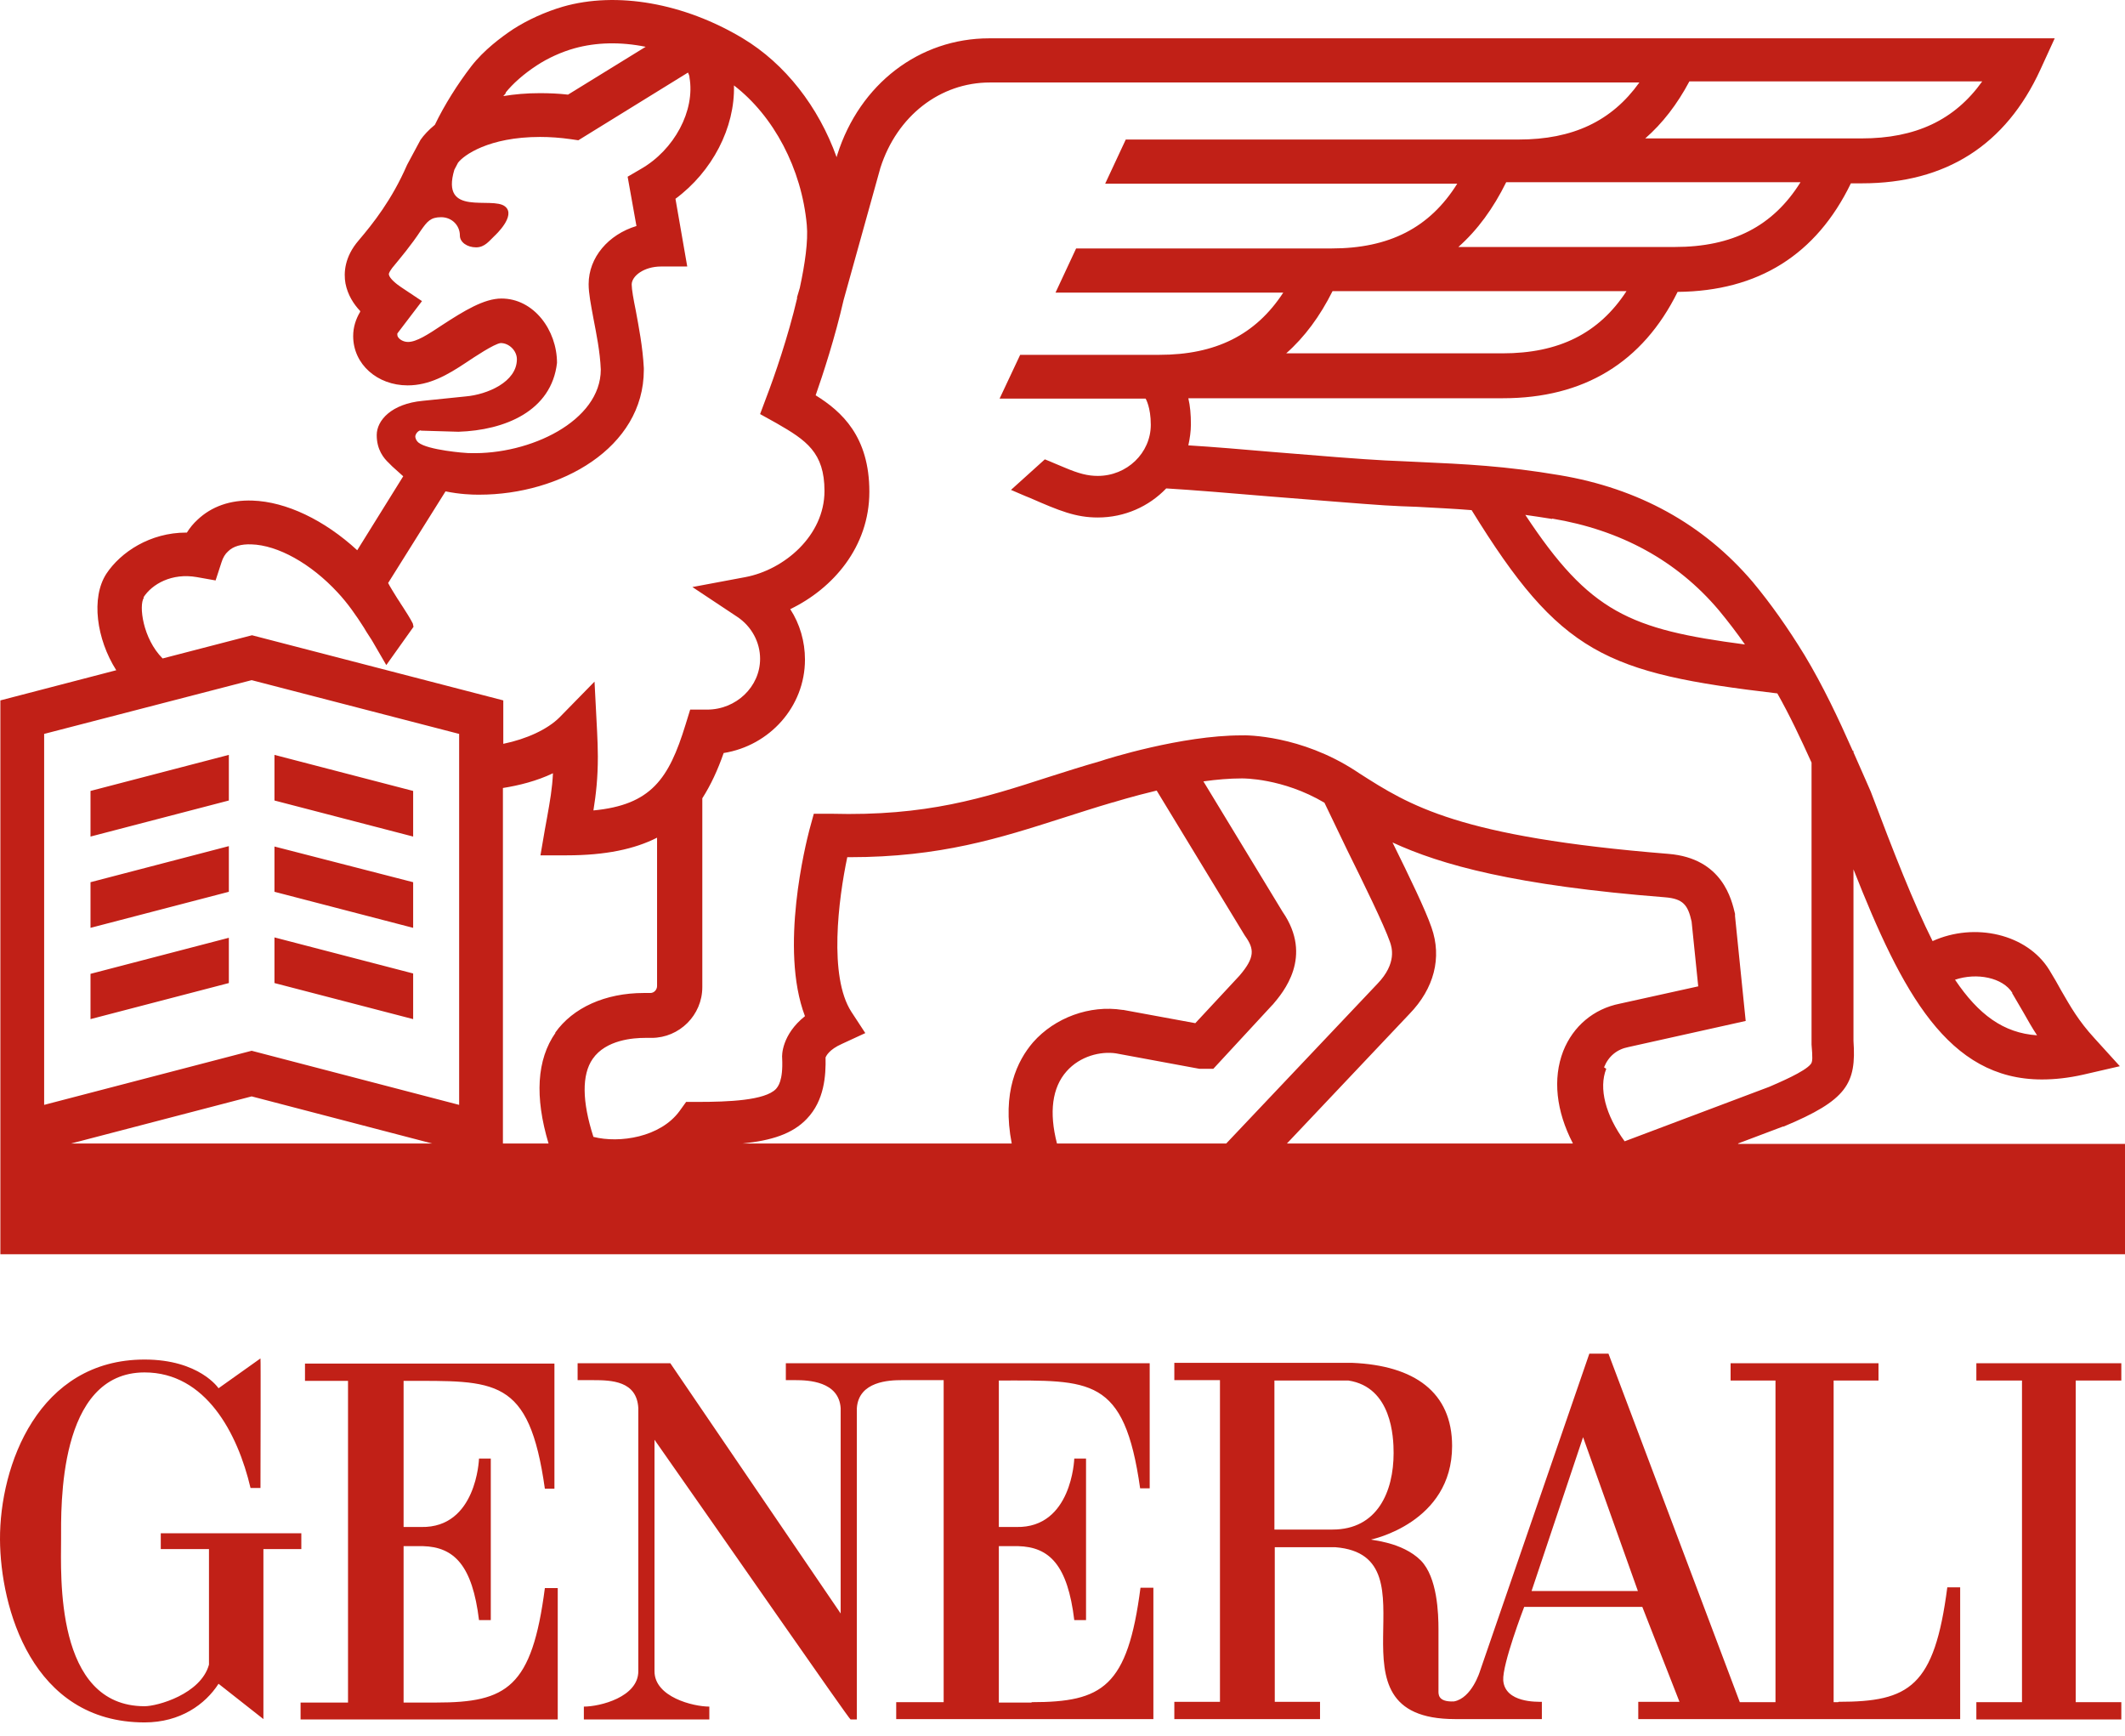 <svg width="120" height="98" viewBox="0 0 120 98" fill="none" xmlns="http://www.w3.org/2000/svg">
<path d="M14.709 76.698C14.73 76.698 14.709 82.745 14.709 84.013H14.148C13.421 80.917 11.614 77.488 8.165 77.488C3.262 77.488 3.449 85.093 3.449 86.922C3.449 88.896 3.075 96.335 8.165 96.335C8.892 96.335 11.344 95.649 11.801 93.986V87.462H9.079V86.568H17.016V87.462H14.875V97.061L12.341 95.067C11.593 96.231 10.18 97.249 8.165 97.249C1.787 97.249 0.021 90.745 0 86.922C-0.021 82.745 2.161 76.761 8.165 76.761C11.261 76.761 12.341 78.382 12.341 78.382L14.709 76.698ZM31.309 84.054H30.769C29.875 77.716 27.985 77.966 22.791 77.966V86.215H23.788C26.907 86.277 27.048 82.397 27.05 82.351H27.715V91.473H27.05C26.676 88.397 25.658 87.338 23.871 87.296H22.791V96.127H24.64C28.629 96.127 30.041 95.274 30.769 89.664H31.496V97.083H16.974V96.127H19.653V77.966H17.223V76.989H31.309V84.054ZM47.473 91.099V79.504C47.369 77.987 45.644 77.924 44.917 77.924H44.377V76.969H64.924V84.033H64.384C63.49 77.696 61.578 77.945 56.405 77.945V86.215H57.403C60.522 86.276 60.663 82.397 60.665 82.351H61.329V91.473H60.665C60.291 88.377 59.273 87.338 57.486 87.296H56.405V96.127H58.255V96.106C62.264 96.105 63.677 95.254 64.404 89.644H65.132V97.061H50.609V96.106H53.289V77.924H50.921C50.215 77.924 48.491 77.987 48.387 79.504V97.083H48.033C47.968 97.099 40.782 86.733 36.96 81.29V94.36C36.96 95.815 39.142 96.356 40.056 96.356V97.083H32.971V96.356C33.885 96.356 36.046 95.815 36.046 94.36V79.504C35.963 77.966 34.529 77.924 33.49 77.924H32.618V76.969H37.853L47.473 91.099ZM119.792 77.945H117.216V96.106H119.792V97.083H111.606V96.106H114.183V77.945H111.606V76.969H119.792V77.945ZM98.248 96.106H100.263V77.945H97.728V76.969H106.08V77.945H103.546V96.106H103.795L103.836 96.085C107.825 96.085 109.238 95.233 109.965 89.623H110.692V97.061H92.514V96.085H94.841L92.742 90.725H86.073C86.057 90.766 84.827 93.971 84.889 94.88C84.993 96.147 86.8 96.085 87.07 96.085V97.061H82.167C74.398 97.061 81.357 87.836 75.415 87.358H71.987V96.085H74.543V97.061H66.315V96.085H68.892V77.924H66.315V76.947H76.351C79.882 77.093 82.001 78.61 82.001 81.644C82.001 85.986 77.431 86.922 77.431 86.922C77.393 86.963 79.177 87.048 80.235 88.106C81.17 89.062 81.232 91.099 81.232 92.013V95.441C81.232 95.629 81.171 96.106 82.106 96.064C83.117 95.878 83.575 94.358 83.58 94.34L89.751 76.428H90.831L98.248 96.106ZM86.488 89.831H92.493L89.397 81.144L86.488 89.831ZM71.967 86.36H75.249C77.784 86.36 78.698 84.22 78.698 82.038C78.698 81.144 78.594 78.319 76.143 77.945H71.967V86.36ZM31.787 0.377C34.82 -0.496 38.622 0.169 41.946 2.164C44.335 3.598 46.226 6.029 47.244 8.875L47.285 8.729C48.553 4.74 51.918 2.164 55.865 2.164H116.031L115.222 3.93C113.269 8.189 109.882 10.351 105.146 10.351H104.521C102.569 14.382 99.286 16.439 94.736 16.48C92.763 20.47 89.439 22.485 84.868 22.485H67.106C67.209 22.922 67.251 23.4 67.251 23.961C67.251 24.356 67.189 24.771 67.106 25.145C68.477 25.229 70.201 25.374 71.884 25.52C74.376 25.727 76.973 25.935 78.22 25.997C78.864 26.018 79.446 26.059 80.027 26.08C82.79 26.205 84.993 26.309 88.067 26.828C92.534 27.576 96.191 29.592 98.975 32.855C99.993 34.08 100.949 35.431 101.904 36.989C102.943 38.714 103.816 40.563 104.626 42.392H104.667V42.476C104.895 42.995 105.124 43.514 105.353 44.033L105.644 44.698C106.952 48.168 108.053 50.974 109.134 53.135C111.523 52.054 114.473 52.74 115.72 54.756C115.99 55.192 116.198 55.566 116.405 55.94C116.925 56.834 117.361 57.623 118.275 58.62L119.709 60.199L117.631 60.678C116.8 60.865 116.032 60.947 115.305 60.947C110.007 60.947 107.409 56.044 104.667 49.083V58.766C104.833 61.176 104.314 62.111 100.72 63.607H100.679L98.144 64.564L98.165 64.584H120V70.817H0.021V39.545L6.565 37.842C5.444 36.076 5.132 33.748 6.004 32.398C6.814 31.172 8.477 30.07 10.513 30.07H10.554C10.72 29.8 10.928 29.55 11.156 29.343C11.946 28.595 13.005 28.221 14.252 28.263C16.163 28.325 18.324 29.364 20.173 31.067L22.77 26.891L22.146 26.33L21.96 26.143C21.669 25.872 21.274 25.395 21.274 24.564C21.274 23.732 22.105 22.797 23.871 22.631L26.302 22.382C27.507 22.278 29.189 21.571 29.189 20.283C29.189 19.805 28.753 19.369 28.275 19.369C27.901 19.411 26.759 20.179 26.322 20.47C25.263 21.176 24.245 21.759 23.02 21.759C21.316 21.759 19.944 20.574 19.944 18.974C19.944 18.475 20.091 18.018 20.34 17.602V17.561C19.966 17.167 19.634 16.647 19.509 16.003C19.405 15.421 19.446 14.506 20.256 13.571C21.066 12.616 22.126 11.286 22.977 9.333L23.02 9.249L23.746 7.898C23.933 7.628 24.203 7.338 24.557 7.047C25.097 5.925 25.845 4.741 26.613 3.743C27.32 2.829 28.297 2.102 28.982 1.645C29.793 1.125 30.79 0.668 31.787 0.377ZM4.01 64.564H24.411L14.211 61.903L4.01 64.564ZM31.226 43.659C30.311 44.096 29.314 44.346 28.4 44.491V64.564H30.977C30.187 61.925 30.311 59.825 31.371 58.309H31.351C32.348 56.896 34.176 56.065 36.357 56.065H36.731C36.939 56.064 37.105 55.878 37.105 55.67V47.296C35.838 47.94 34.196 48.293 31.994 48.293H30.52L30.769 46.839C30.81 46.59 30.852 46.361 30.894 46.153C31.06 45.218 31.184 44.532 31.226 43.659ZM65.318 44.636C63.941 44.965 62.889 45.294 62.867 45.301H62.846C61.849 45.592 60.893 45.904 59.98 46.194C56.468 47.316 53.123 48.398 47.971 48.398H47.846C47.347 50.766 46.787 55.129 48.075 57.124L48.864 58.329L47.556 58.933C46.808 59.265 46.662 59.618 46.62 59.701C46.641 60.719 46.558 62.132 45.56 63.171C44.75 64.023 43.566 64.397 41.925 64.564H57.133C56.572 61.675 57.444 59.888 58.338 58.849C59.564 57.457 61.538 56.73 63.387 57.02H63.428L67.5 57.769L69.993 55.088C70.886 54.049 70.824 53.571 70.325 52.864L70.284 52.803L65.318 44.636ZM70.117 43.95C69.432 43.95 68.705 44.013 67.957 44.117L72.424 51.473C74.189 54.028 72.445 56.044 71.884 56.709L71.842 56.75L68.518 60.345H67.728L63.013 59.473C62.161 59.348 60.997 59.618 60.228 60.49C59.418 61.404 59.231 62.797 59.688 64.564H69.245L77.784 55.545C78.905 54.382 78.594 53.468 78.49 53.177C78.158 52.221 76.995 49.852 76.06 47.961C75.561 46.922 75.124 46.008 74.792 45.322C72.42 43.919 70.17 43.95 70.139 43.95H70.117ZM78.636 47.566C79.591 49.499 80.505 51.39 80.838 52.366C81.44 54.07 80.983 55.815 79.591 57.249L72.673 64.564H88.815V64.543C87.88 62.735 87.673 60.906 88.275 59.348C88.836 57.935 90 56.958 91.475 56.667L95.9 55.69L95.526 52.033C95.319 51.098 95.048 50.745 94.03 50.662C85.554 49.997 81.378 48.834 78.636 47.566ZM55.907 4.657C53.082 4.657 50.651 6.548 49.716 9.478L47.639 16.938C47.161 19.036 46.475 21.135 46.06 22.319C47.535 23.234 49.093 24.647 49.093 27.764C49.093 30.881 47.036 33.229 44.626 34.393C45.166 35.224 45.457 36.221 45.457 37.239C45.457 39.899 43.462 42.101 40.865 42.517C40.533 43.472 40.138 44.324 39.66 45.072V55.732C39.66 57.311 38.373 58.599 36.794 58.6H36.42C35.776 58.6 34.218 58.704 33.47 59.784C32.846 60.678 32.867 62.195 33.511 64.189C34.986 64.564 37.292 64.21 38.372 62.734L38.746 62.215H39.391C41.136 62.215 43.192 62.132 43.815 61.488C43.919 61.364 44.231 61.051 44.169 59.742C44.148 59.595 44.149 58.412 45.457 57.374C44.003 53.551 45.519 47.587 45.706 46.859L45.956 45.945H46.932C52.312 46.091 55.513 45.072 59.231 43.867C60.145 43.576 61.122 43.264 62.14 42.974C62.493 42.849 66.731 41.52 70.097 41.52C70.408 41.499 73.462 41.519 76.537 43.514L76.725 43.639C79.612 45.488 82.355 47.254 94.217 48.21C97.291 48.459 97.79 50.827 97.978 51.597V51.722L98.58 57.644L91.953 59.119C91.309 59.244 90.83 59.638 90.581 60.262L90.706 60.345C90.27 61.446 90.665 62.963 91.745 64.439L99.91 61.363C100.43 61.135 101.925 60.511 102.258 60.075C102.362 59.95 102.361 59.701 102.299 58.974V43.057C101.696 41.727 101.073 40.397 100.367 39.15C90.665 38.008 88.109 36.927 83.103 28.803C82.105 28.72 81.108 28.678 80.007 28.615C79.425 28.595 78.823 28.574 78.179 28.532C76.891 28.449 74.397 28.242 71.759 28.034C69.557 27.847 67.271 27.659 65.858 27.576C64.882 28.594 63.511 29.218 61.994 29.218C60.748 29.218 59.834 28.844 58.172 28.117C57.798 27.972 57.444 27.806 57.091 27.66L59.003 25.935C59.377 26.08 59.73 26.247 60.103 26.393C60.934 26.746 61.433 26.87 61.994 26.87C63.635 26.87 64.986 25.581 64.986 23.981C64.986 23 64.704 22.521 64.695 22.507H56.447L57.61 20.034H65.464C68.642 20.034 70.907 18.912 72.465 16.523H59.605L60.769 14.028H75.186C78.448 14.028 80.734 12.865 82.292 10.371H62.41L63.573 7.878H85.762C88.816 7.878 91.018 6.839 92.576 4.657H55.907ZM2.493 41.437V62.382L14.211 59.327L25.928 62.382V41.437L14.211 38.402L2.493 41.437ZM113.643 56.065C113.102 55.192 111.627 54.901 110.401 55.316C111.731 57.29 113.144 58.329 115.034 58.454C114.743 58.018 114.515 57.602 114.266 57.166C114.058 56.813 113.851 56.459 113.622 56.065H113.643ZM12.923 55.504L5.111 57.54V54.984L12.923 52.948V55.504ZM23.331 54.963V57.54L15.499 55.504V52.927L23.331 54.963ZM12.923 50.351L5.111 52.387V49.81L12.923 47.773V50.351ZM23.331 49.81V52.387L15.499 50.351V47.795L23.331 49.81ZM12.923 45.197L5.111 47.233V44.657L12.923 42.621V45.197ZM23.331 44.657V47.233L15.499 45.197V42.621L23.331 44.657ZM41.447 4.823C41.51 7.213 40.221 9.686 38.144 11.224L38.809 15.047H37.334C36.358 15.047 35.672 15.588 35.672 16.065C35.672 16.336 35.776 16.917 35.9 17.52C36.067 18.434 36.295 19.577 36.357 20.782V20.886C36.357 25.291 31.641 27.93 27.07 27.93H26.987C26.655 27.93 25.969 27.909 25.159 27.743L21.918 32.917C22.022 33.125 22.271 33.519 22.438 33.789C22.54 33.932 22.622 34.076 22.625 34.08L22.749 34.268C22.915 34.517 23.186 34.953 23.311 35.202L23.352 35.39C22.853 36.096 22.334 36.824 21.814 37.551L21.066 36.263C21.046 36.221 20.942 36.054 20.817 35.867C20.734 35.742 20.63 35.576 20.547 35.431C20.111 34.745 19.633 34.059 19.072 33.457C17.556 31.816 15.685 30.777 14.19 30.735C13.629 30.715 13.172 30.839 12.881 31.13C12.715 31.275 12.59 31.483 12.507 31.753L12.175 32.772L11.115 32.584C9.703 32.335 8.58 32.98 8.103 33.727L8.123 33.748C7.832 34.185 8.061 36.055 9.183 37.177L14.231 35.867L28.421 39.545V41.997C29.73 41.727 30.914 41.187 31.6 40.501L33.573 38.485L33.719 41.312C33.739 41.582 33.761 42.413 33.761 42.704C33.761 43.95 33.656 44.844 33.511 45.758C36.773 45.446 37.77 43.971 38.705 40.938L38.975 40.065H39.931C41.572 40.065 42.923 38.776 42.923 37.197C42.923 36.262 42.445 35.368 41.635 34.828L39.1 33.145L42.092 32.584C44.294 32.168 46.559 30.236 46.559 27.722C46.559 25.54 45.519 24.854 43.857 23.898L42.923 23.379L43.296 22.382C43.711 21.301 44.501 19.037 45.02 16.814H45L45.166 16.252C45.457 14.902 45.644 13.614 45.56 12.699C45.27 9.52 43.691 6.548 41.447 4.823ZM86.136 29.072C89.771 34.579 92.036 35.535 98.538 36.387C98.06 35.701 97.562 35.057 97.064 34.454C94.695 31.649 91.516 29.924 87.652 29.28V29.301C87.112 29.218 86.614 29.135 86.136 29.072ZM32.659 7.92L32.223 7.857C31.641 7.774 31.06 7.732 30.499 7.732C27.59 7.732 26.177 8.772 25.865 9.188L25.658 9.582C24.848 12.283 27.798 11.058 28.525 11.66C29.168 12.18 27.943 13.302 27.943 13.302C27.632 13.593 27.382 13.966 26.884 13.966C26.385 13.966 25.97 13.676 25.97 13.302C25.97 12.72 25.513 12.263 24.91 12.263C24.308 12.263 24.121 12.512 23.768 13.011C23.207 13.863 22.624 14.548 22.146 15.13C22.105 15.192 21.939 15.4 21.96 15.504C22.002 15.732 22.396 16.044 22.645 16.21L23.83 17L22.438 18.828V18.912C22.438 19.078 22.708 19.307 23.04 19.307C23.518 19.307 24.162 18.891 24.973 18.351C26.219 17.54 27.341 16.855 28.317 16.855C30.145 16.855 31.454 18.642 31.454 20.491C31.142 23.213 28.504 24.294 25.887 24.377L23.746 24.314L23.788 24.294C23.643 24.294 23.498 24.439 23.456 24.605C23.435 24.73 23.518 24.896 23.622 24.98C24.142 25.416 26.301 25.582 26.447 25.582H26.53C29.917 25.686 33.926 23.774 33.927 20.865C33.885 19.847 33.677 18.849 33.511 17.977C33.365 17.187 33.241 16.563 33.241 16.044C33.241 14.527 34.363 13.239 35.941 12.761L35.443 9.977L36.191 9.54C38.082 8.459 39.266 6.236 38.934 4.366V4.325C38.934 4.325 38.913 4.221 38.851 4.097L32.659 7.92ZM75.249 16.439C74.543 17.852 73.67 19.036 72.632 19.95H84.848C88.026 19.95 90.29 18.829 91.849 16.439H75.249ZM85.056 10.288C84.329 11.763 83.435 12.989 82.355 13.945H94.57C97.832 13.945 100.118 12.782 101.676 10.288H85.056ZM95.401 4.595C94.716 5.883 93.885 6.963 92.908 7.815H105.124C108.178 7.815 110.38 6.777 111.938 4.595H95.401ZM36.461 2.642C35.028 2.351 33.656 2.392 32.451 2.725C31.703 2.932 30.934 3.286 30.332 3.681C29.564 4.179 28.941 4.741 28.546 5.239L28.566 5.26L28.421 5.426C29.044 5.322 29.73 5.26 30.477 5.26C30.997 5.26 31.537 5.28 32.077 5.343L36.461 2.642Z" fill="#C12017"/>
</svg>
